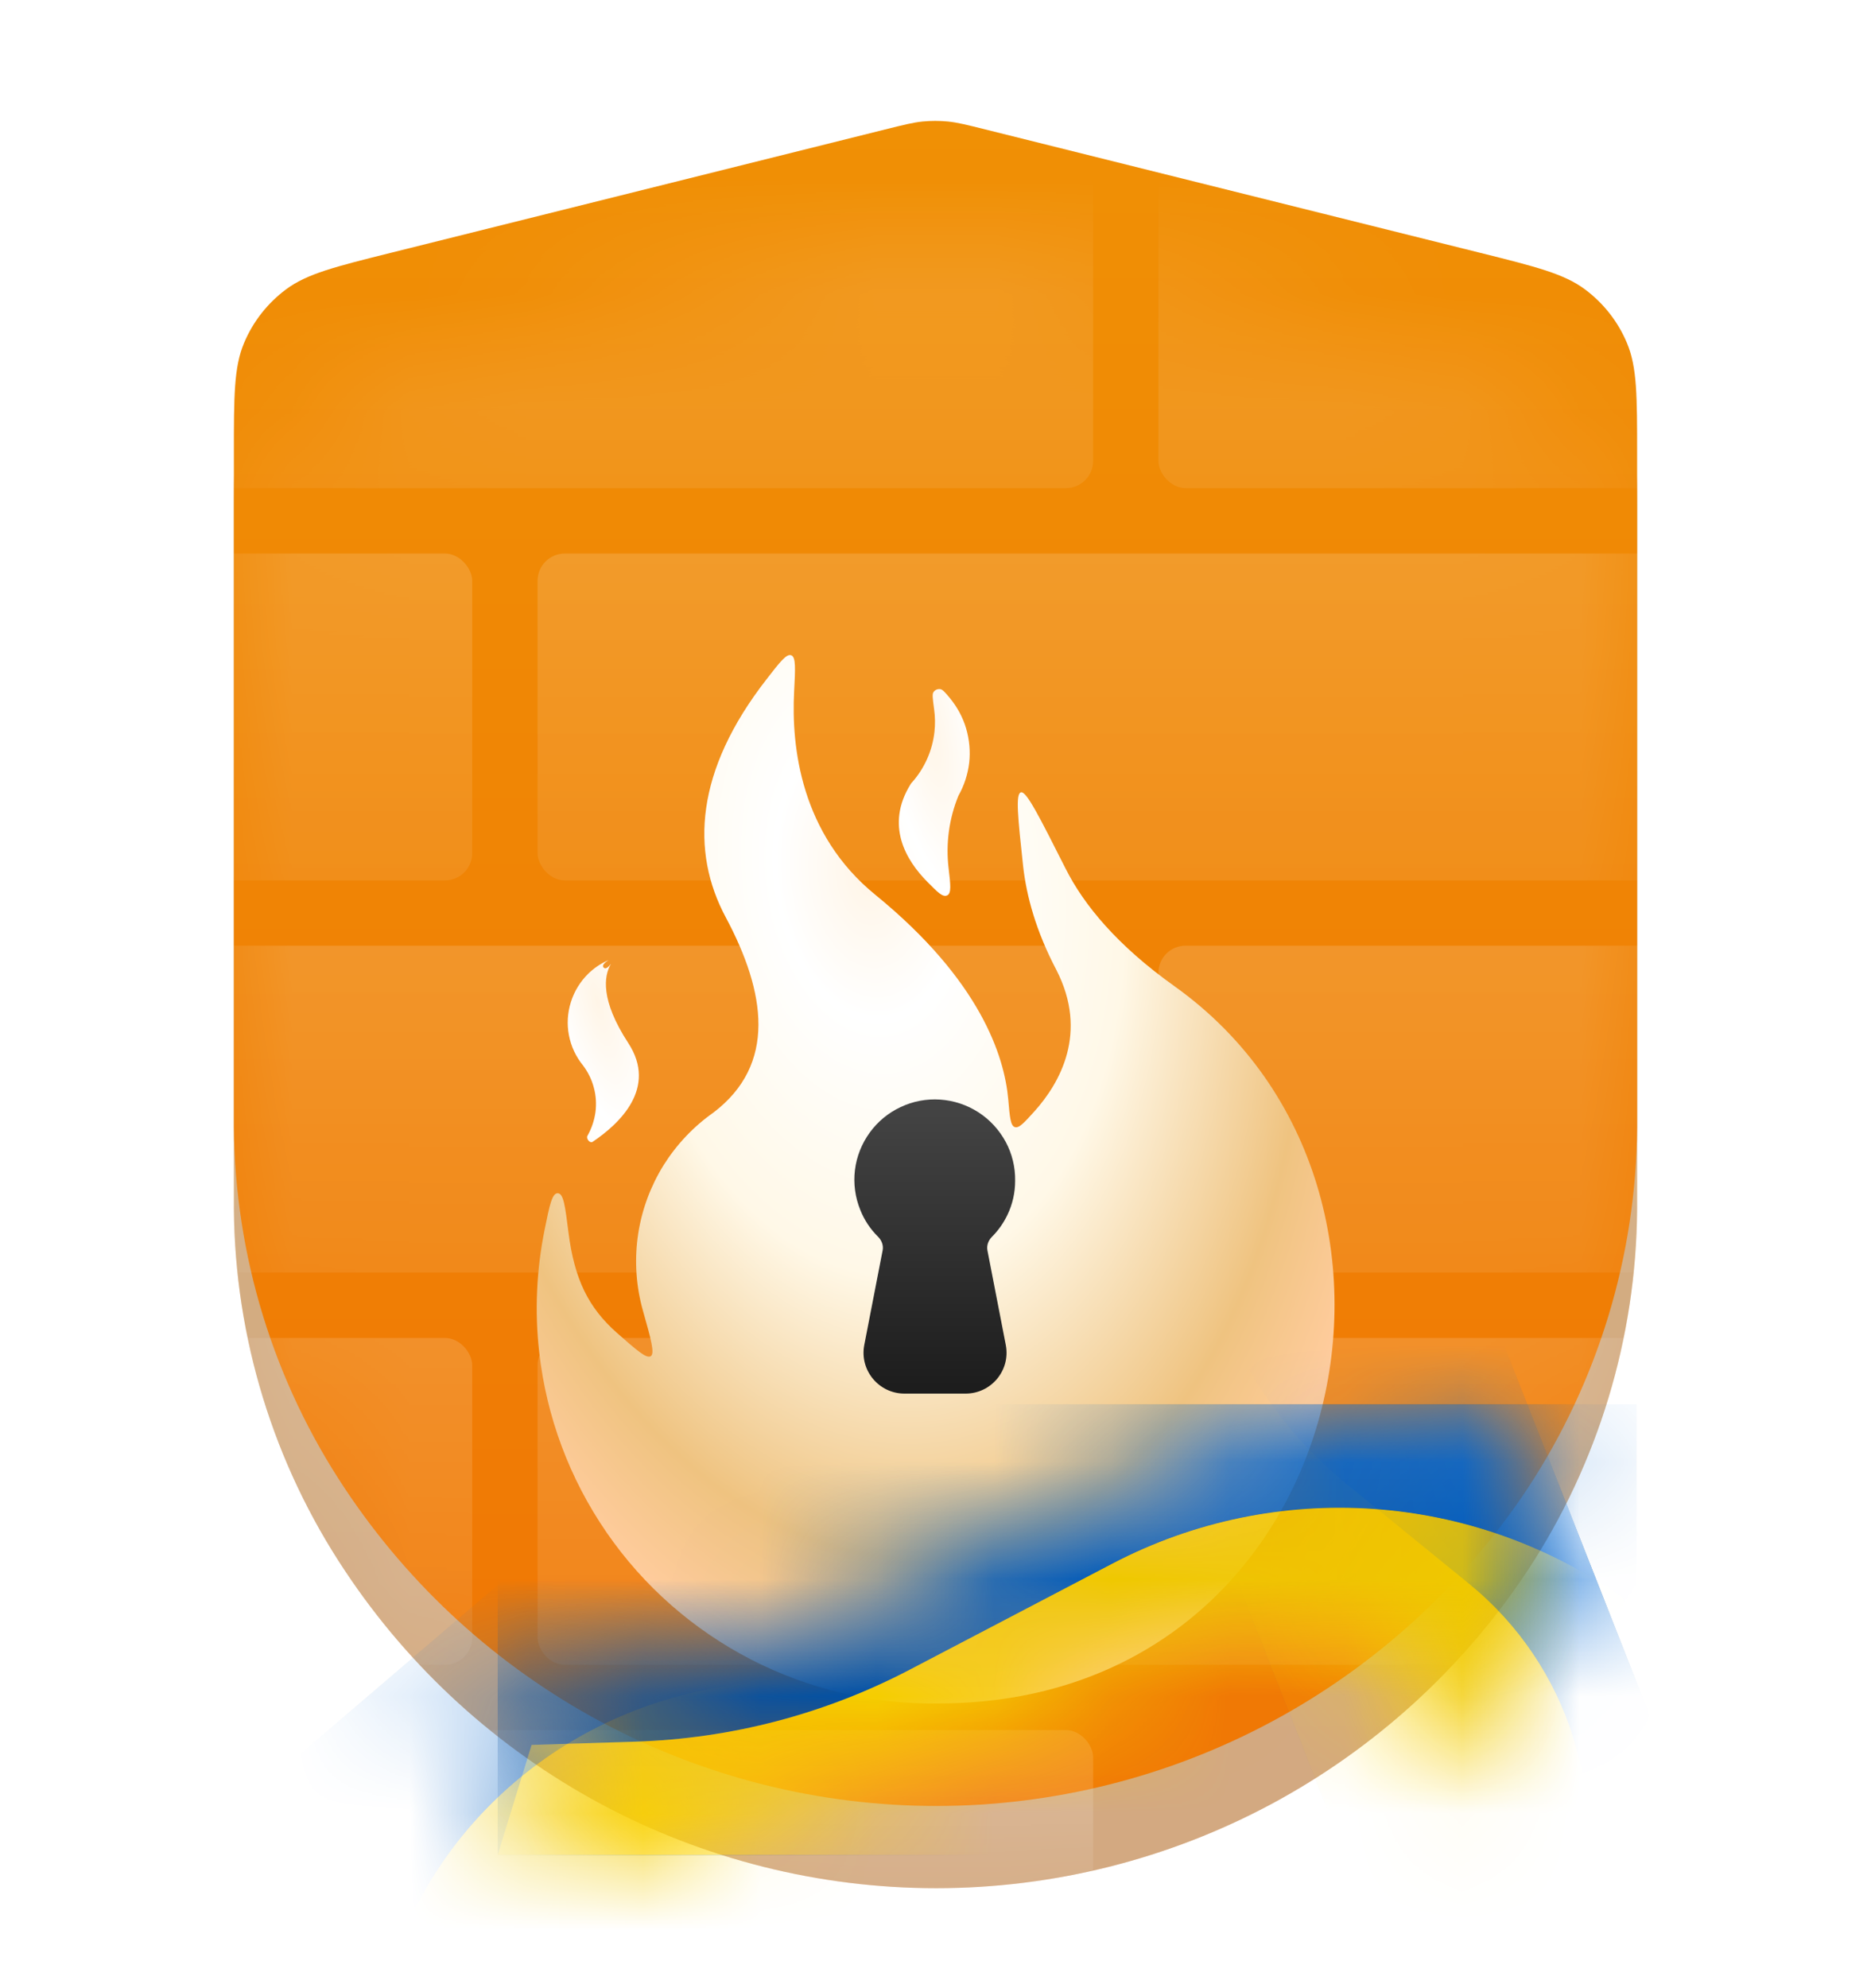 <svg width="16" height="17" viewBox="0 0 16 17" fill="none" xmlns="http://www.w3.org/2000/svg">
<g opacity="0.5" filter="url(#filter0_f_2079_7721)">
<path d="M2.95 13.431C3.504 14.266 4.255 14.95 5.137 15.424C6.019 15.897 7.005 16.145 8.006 16.145C9.007 16.145 9.993 15.897 10.875 15.424C11.757 14.95 12.508 14.266 13.062 13.431C13.666 12.514 13.992 11.441 14 10.341V4.442C14 3.997 14 3.775 13.922 3.59C13.854 3.427 13.743 3.286 13.601 3.18C13.441 3.059 13.225 3.006 12.794 2.898L8.383 1.798C8.239 1.763 8.168 1.745 8.095 1.738C8.03 1.731 7.965 1.731 7.901 1.738C7.828 1.745 7.756 1.763 7.613 1.798L3.206 2.898C2.775 3.006 2.559 3.059 2.399 3.18C2.257 3.285 2.146 3.427 2.078 3.59C2 3.775 2 3.997 2 4.442V10.337C2.009 11.439 2.339 12.515 2.95 13.431Z" fill="url(#paint0_linear_2079_7721)"/>
<path d="M2.95 13.431C3.504 14.266 4.255 14.95 5.137 15.424C6.019 15.897 7.005 16.145 8.006 16.145C9.007 16.145 9.993 15.897 10.875 15.424C11.757 14.95 12.508 14.266 13.062 13.431C13.666 12.514 13.992 11.441 14 10.341V4.442C14 3.997 14 3.775 13.922 3.59C13.854 3.427 13.743 3.286 13.601 3.18C13.441 3.059 13.225 3.006 12.794 2.898L8.383 1.798C8.239 1.763 8.168 1.745 8.095 1.738C8.03 1.731 7.965 1.731 7.901 1.738C7.828 1.745 7.756 1.763 7.613 1.798L3.206 2.898C2.775 3.006 2.559 3.059 2.399 3.18C2.257 3.285 2.146 3.427 2.078 3.59C2 3.775 2 3.997 2 4.442V10.337C2.009 11.439 2.339 12.515 2.95 13.431Z" fill="black" fill-opacity="0.3"/>
</g>
<path d="M2.95 12.729C3.504 13.563 4.255 14.248 5.137 14.721C6.019 15.194 7.005 15.442 8.006 15.442C9.007 15.442 9.993 15.194 10.875 14.721C11.757 14.248 12.508 13.563 13.062 12.729C13.666 11.811 13.992 10.738 14 9.639V3.883C14 3.387 14 3.139 13.913 2.933C13.837 2.751 13.713 2.593 13.555 2.475C13.376 2.341 13.136 2.281 12.655 2.161L8.427 1.107C8.267 1.067 8.187 1.047 8.106 1.039C8.034 1.032 7.962 1.032 7.89 1.039C7.809 1.047 7.729 1.067 7.569 1.107L3.345 2.161C2.864 2.281 2.624 2.341 2.445 2.475C2.287 2.593 2.163 2.751 2.087 2.933C2 3.139 2 3.387 2 3.883V9.635C2.009 10.737 2.339 11.812 2.95 12.729Z" fill="url(#paint1_linear_2079_7721)"/>
<g opacity="0.15" filter="url(#filter1_d_2079_7721)">
<mask id="mask0_2079_7721" style="mask-type:alpha" maskUnits="userSpaceOnUse" x="2" y="1" width="12" height="15">
<path d="M2.95 12.729C3.504 13.563 4.255 14.248 5.137 14.721C6.019 15.194 7.005 15.442 8.006 15.442C9.007 15.442 9.993 15.194 10.875 14.721C11.757 14.248 12.508 13.563 13.062 12.729C13.666 11.811 13.992 10.738 14 9.639V4.612C14 3.856 14 3.478 13.868 3.163C13.751 2.885 13.562 2.644 13.321 2.464C13.048 2.259 12.681 2.168 11.947 1.985L8.653 1.163C8.409 1.103 8.287 1.072 8.163 1.06C8.053 1.049 7.943 1.049 7.833 1.06C7.709 1.072 7.587 1.103 7.343 1.164L4.053 1.984C3.319 2.167 2.952 2.259 2.679 2.463C2.438 2.644 2.249 2.885 2.132 3.163C2 3.477 2 3.856 2 4.612V9.635C2.009 10.737 2.339 11.812 2.95 12.729Z" fill="url(#paint2_linear_2079_7721)"/>
</mask>
<g mask="url(#mask0_2079_7721)">
<rect x="-0.713" y="0.357" width="10.061" height="2.795" rx="0.233" fill="url(#paint3_linear_2079_7721)"/>
<rect x="-0.713" y="7.064" width="10.061" height="2.795" rx="0.233" fill="url(#paint4_linear_2079_7721)"/>
<rect x="-0.713" y="13.771" width="10.061" height="2.795" rx="0.233" fill="url(#paint5_linear_2079_7721)"/>
<rect x="-6.023" y="3.711" width="10.061" height="2.795" rx="0.233" fill="url(#paint6_linear_2079_7721)"/>
<rect x="-6.023" y="10.418" width="10.061" height="2.795" rx="0.233" fill="url(#paint7_linear_2079_7721)"/>
<rect x="9.906" y="0.357" width="10.061" height="2.795" rx="0.233" fill="url(#paint8_linear_2079_7721)"/>
<rect x="9.906" y="7.064" width="10.061" height="2.795" rx="0.233" fill="url(#paint9_linear_2079_7721)"/>
<rect x="4.597" y="3.711" width="10.061" height="2.795" rx="0.233" fill="url(#paint10_linear_2079_7721)"/>
<rect x="4.597" y="10.418" width="10.061" height="2.795" rx="0.233" fill="url(#paint11_linear_2079_7721)"/>
</g>
</g>
<g filter="url(#filter2_d_2079_7721)">
<path fill-rule="evenodd" clip-rule="evenodd" d="M10.044 6.682C9.553 6.332 9.269 5.987 9.112 5.675C8.888 5.232 8.777 5.01 8.73 5.024C8.683 5.038 8.705 5.243 8.749 5.652C8.778 5.915 8.861 6.213 9.033 6.541C9.311 7.081 9.062 7.512 8.844 7.754C8.757 7.85 8.714 7.898 8.678 7.886C8.641 7.874 8.635 7.798 8.622 7.648C8.589 7.281 8.385 6.634 7.488 5.902C6.848 5.383 6.766 4.635 6.791 4.162C6.801 3.965 6.807 3.867 6.766 3.852C6.726 3.837 6.669 3.91 6.556 4.056C5.945 4.84 5.905 5.529 6.206 6.092C6.55 6.735 6.643 7.35 6.101 7.762C5.93 7.882 5.785 8.036 5.674 8.213C5.564 8.391 5.49 8.589 5.458 8.795C5.426 9.002 5.436 9.213 5.487 9.415C5.491 9.429 5.494 9.442 5.498 9.456C5.567 9.7 5.601 9.821 5.565 9.845C5.528 9.868 5.444 9.794 5.276 9.646C5.033 9.431 4.912 9.189 4.861 8.785C4.833 8.564 4.82 8.454 4.77 8.452C4.721 8.45 4.7 8.553 4.658 8.76C4.588 9.104 4.571 9.458 4.611 9.81C4.673 10.364 4.871 10.893 5.187 11.352C5.503 11.811 5.928 12.184 6.423 12.439C6.919 12.694 7.469 12.823 8.026 12.814C11.517 12.814 12.516 8.446 10.044 6.682Z" fill="url(#paint12_radial_2079_7721)"/>
</g>
<g filter="url(#filter3_di_2079_7721)">
<path fill-rule="evenodd" clip-rule="evenodd" d="M8.257 11.232C8.477 11.232 8.643 11.032 8.601 10.816L8.444 10.007C8.436 9.965 8.452 9.922 8.483 9.891C8.537 9.837 8.582 9.773 8.615 9.704C8.659 9.613 8.681 9.513 8.681 9.413C8.683 9.296 8.655 9.181 8.6 9.079C8.544 8.976 8.464 8.889 8.366 8.826C8.268 8.763 8.156 8.726 8.04 8.718C7.924 8.71 7.807 8.732 7.702 8.782C7.596 8.831 7.505 8.907 7.437 9.001C7.369 9.095 7.325 9.205 7.311 9.321C7.297 9.437 7.313 9.554 7.357 9.662C7.391 9.748 7.443 9.826 7.509 9.891C7.54 9.922 7.556 9.965 7.548 10.007L7.391 10.816C7.349 11.032 7.515 11.232 7.735 11.232H8.257Z" fill="url(#paint13_linear_2079_7721)"/>
</g>
<g filter="url(#filter4_d_2079_7721)">
<path fill-rule="evenodd" clip-rule="evenodd" d="M5.068 7.482C5.045 7.498 5.009 7.454 5.024 7.43C5.059 7.368 5.082 7.3 5.092 7.229C5.101 7.159 5.097 7.087 5.078 7.018C5.06 6.949 5.028 6.885 4.985 6.828C4.924 6.753 4.883 6.665 4.865 6.57C4.847 6.476 4.853 6.379 4.882 6.287C4.911 6.195 4.962 6.112 5.03 6.045C5.078 5.998 5.134 5.96 5.194 5.933C5.234 5.914 5.133 5.961 5.162 5.992C5.19 6.023 5.24 5.933 5.22 5.969C5.168 6.063 5.13 6.266 5.373 6.638C5.624 7.023 5.296 7.329 5.068 7.482Z" fill="url(#paint14_radial_2079_7721)"/>
</g>
<g filter="url(#filter5_d_2079_7721)">
<path fill-rule="evenodd" clip-rule="evenodd" d="M7.932 5.261C8.019 5.349 8.062 5.393 8.1 5.375C8.137 5.357 8.129 5.286 8.112 5.143C8.087 4.935 8.115 4.721 8.196 4.523C8.245 4.436 8.276 4.341 8.288 4.242C8.299 4.144 8.29 4.044 8.262 3.948C8.234 3.853 8.186 3.765 8.123 3.688C8.083 3.64 8.063 3.617 8.044 3.612C8.019 3.607 7.993 3.618 7.981 3.64C7.971 3.657 7.977 3.699 7.988 3.783C7.997 3.847 7.998 3.912 7.991 3.977C7.973 4.138 7.906 4.289 7.798 4.41C7.795 4.414 7.793 4.416 7.791 4.418C7.79 4.42 7.789 4.422 7.786 4.426C7.569 4.777 7.747 5.075 7.932 5.261Z" fill="url(#paint15_radial_2079_7721)"/>
</g>
<mask id="mask1_2079_7721" style="mask-type:alpha" maskUnits="userSpaceOnUse" x="11" y="12" width="3" height="4">
<path d="M13.755 13.679C13.755 13.69 13.489 13.24 13.119 12.92C12.751 12.58 12.278 12.371 11.911 12.409C11.739 12.981 11.569 13.552 11.402 14.124C11.401 14.137 11.7 14.158 12.037 14.381C12.375 14.583 12.75 14.987 12.931 15.293C12.977 14.879 13.012 14.465 13.035 14.056C13.265 13.906 13.505 13.779 13.755 13.679Z" fill="url(#paint16_linear_2079_7721)"/>
</mask>
<g mask="url(#mask1_2079_7721)">
<path d="M14.652 16.052L12.193 9.805L9.534 10.858L11.994 17.104L14.652 16.052Z" fill="url(#paint17_linear_2079_7721)"/>
<path d="M14.652 16.052L12.193 9.805L9.534 10.858L11.994 17.104L14.652 16.052Z" fill="url(#paint18_linear_2079_7721)"/>
<path d="M14.652 16.052L12.193 9.805L9.534 10.858L11.994 17.104L14.652 16.052Z" fill="url(#paint19_linear_2079_7721)"/>
<path d="M11.994 17.105L13.476 16.438C13.776 15.376 13.418 14.238 12.563 13.542L11.51 12.685C11.069 12.326 10.721 11.866 10.495 11.344L10.255 10.789L9.534 10.859L11.994 17.105Z" fill="url(#paint20_linear_2079_7721)"/>
<path d="M11.994 17.105L13.476 16.438C13.776 15.376 13.418 14.238 12.563 13.542L11.51 12.685C11.069 12.326 10.721 11.866 10.495 11.344L10.255 10.789L9.534 10.859L11.994 17.105Z" fill="url(#paint21_linear_2079_7721)"/>
<path d="M11.994 17.105L13.476 16.438C13.776 15.376 13.418 14.238 12.563 13.542L11.51 12.685C11.069 12.326 10.721 11.866 10.495 11.344L10.255 10.789L9.534 10.859L11.994 17.105Z" fill="url(#paint22_linear_2079_7721)"/>
</g>
<mask id="mask2_2079_7721" style="mask-type:alpha" maskUnits="userSpaceOnUse" x="3" y="14" width="4" height="2">
<path d="M3.225 14.609C3.22 14.599 3.598 14.762 4.019 14.779C4.447 14.816 4.918 14.707 5.263 14.582C5.623 14.913 5.98 15.244 6.336 15.577C6.33 15.565 6.092 15.751 5.74 15.795C5.396 15.857 4.938 15.778 4.682 15.672C4.563 15.538 4.453 15.397 4.351 15.248C3.996 15.053 3.621 14.841 3.225 14.609Z" fill="url(#paint23_linear_2079_7721)"/>
</mask>
<g mask="url(#mask2_2079_7721)">
<path d="M1.734 15.712L8.459 9.962L11.361 13.232L4.636 18.982L1.734 15.712Z" fill="url(#paint24_linear_2079_7721)"/>
<path d="M1.734 15.712L8.459 9.962L11.361 13.232L4.636 18.982L1.734 15.712Z" fill="url(#paint25_linear_2079_7721)"/>
<path d="M1.734 15.712L8.459 9.962L11.361 13.232L4.636 18.982L1.734 15.712Z" fill="url(#paint26_linear_2079_7721)"/>
<path d="M4.635 18.983L3.233 17.253C3.502 15.822 4.628 14.71 6.082 14.441L7.87 14.11C8.618 13.971 9.317 13.654 9.906 13.185L10.527 12.691L11.361 13.233L4.635 18.983Z" fill="url(#paint27_linear_2079_7721)"/>
<path d="M4.635 18.983L3.233 17.253C3.502 15.822 4.628 14.71 6.082 14.441L7.87 14.11C8.618 13.971 9.317 13.654 9.906 13.185L10.527 12.691L11.361 13.233L4.635 18.983Z" fill="url(#paint28_linear_2079_7721)"/>
<path d="M4.635 18.983L3.233 17.253C3.502 15.822 4.628 14.71 6.082 14.441L7.87 14.11C8.618 13.971 9.317 13.654 9.906 13.185L10.527 12.691L11.361 13.233L4.635 18.983Z" fill="url(#paint29_linear_2079_7721)"/>
</g>
<mask id="mask3_2079_7721" style="mask-type:alpha" maskUnits="userSpaceOnUse" x="4" y="12" width="10" height="4">
<path d="M12.566 14.26C12.573 14.393 11.833 12.933 8.773 14.653C5.712 16.373 4.972 15.472 4.979 15.605C4.738 15.119 4.498 14.634 4.257 14.148C4.259 14.094 4.605 14.367 5.351 14.315C6.095 14.282 7.238 13.923 8.773 13.04C10.308 12.158 11.451 11.939 12.194 12.045C12.94 12.133 13.287 12.546 13.289 12.492C13.048 13.081 12.807 13.671 12.566 14.26Z" fill="url(#paint30_linear_2079_7721)"/>
</mask>
<g mask="url(#mask3_2079_7721)">
<path d="M13.993 12.009H4.256V15.86H13.993V12.009Z" fill="url(#paint31_linear_2079_7721)"/>
<path d="M13.993 12.009H4.256V15.86H13.993V12.009Z" fill="url(#paint32_linear_2079_7721)"/>
<path d="M13.993 12.009H4.256V15.86H13.993V12.009Z" fill="url(#paint33_linear_2079_7721)"/>
<path d="M13.993 15.86L13.884 13.667C12.598 12.753 10.909 12.639 9.512 13.37L7.781 14.276C7.055 14.656 6.253 14.866 5.434 14.892L4.546 14.92L4.256 15.86H13.993Z" fill="url(#paint34_linear_2079_7721)"/>
<path d="M13.993 15.86L13.884 13.667C12.598 12.753 10.909 12.639 9.512 13.37L7.781 14.276C7.055 14.656 6.253 14.866 5.434 14.892L4.546 14.92L4.256 15.86H13.993Z" fill="url(#paint35_linear_2079_7721)"/>
<path d="M13.993 15.86L13.884 13.667C12.598 12.753 10.909 12.639 9.512 13.37L7.781 14.276C7.055 14.656 6.253 14.866 5.434 14.892L4.546 14.92L4.256 15.86H13.993Z" fill="url(#paint36_linear_2079_7721)"/>
</g>
<defs>
<filter id="filter0_f_2079_7721" x="0.588" y="0.321" width="14.823" height="17.235" filterUnits="userSpaceOnUse" color-interpolation-filters="sRGB">
<feFlood flood-opacity="0" result="BackgroundImageFix"/>
<feBlend mode="normal" in="SourceGraphic" in2="BackgroundImageFix" result="shape"/>
<feGaussianBlur stdDeviation="0.706" result="effect1_foregroundBlur_2079_7721"/>
</filter>
<filter id="filter1_d_2079_7721" x="-0.043" y="0.03" width="16.087" height="18.477" filterUnits="userSpaceOnUse" color-interpolation-filters="sRGB">
<feFlood flood-opacity="0" result="BackgroundImageFix"/>
<feColorMatrix in="SourceAlpha" type="matrix" values="0 0 0 0 0 0 0 0 0 0 0 0 0 0 0 0 0 0 127 0" result="hardAlpha"/>
<feOffset dy="1.022"/>
<feGaussianBlur stdDeviation="1.022"/>
<feComposite in2="hardAlpha" operator="out"/>
<feColorMatrix type="matrix" values="0 0 0 0 0 0 0 0 0 0 0 0 0 0 0 0 0 0 0.2 0"/>
<feBlend mode="normal" in2="BackgroundImageFix" result="effect1_dropShadow_2079_7721"/>
<feBlend mode="normal" in="SourceGraphic" in2="effect1_dropShadow_2079_7721" result="shape"/>
</filter>
<filter id="filter2_d_2079_7721" x="2.547" y="3.558" width="10.908" height="13.05" filterUnits="userSpaceOnUse" color-interpolation-filters="sRGB">
<feFlood flood-opacity="0" result="BackgroundImageFix"/>
<feColorMatrix in="SourceAlpha" type="matrix" values="0 0 0 0 0 0 0 0 0 0 0 0 0 0 0 0 0 0 127 0" result="hardAlpha"/>
<feOffset dy="1.751"/>
<feGaussianBlur stdDeviation="1.021"/>
<feColorMatrix type="matrix" values="0 0 0 0 0.255 0 0 0 0 0.122 0 0 0 0 0 0 0 0 0.4 0"/>
<feBlend mode="normal" in2="BackgroundImageFix" result="effect1_dropShadow_2079_7721"/>
<feBlend mode="normal" in="SourceGraphic" in2="effect1_dropShadow_2079_7721" result="shape"/>
</filter>
<filter id="filter3_di_2079_7721" x="7.078" y="8.716" width="1.831" height="2.972" filterUnits="userSpaceOnUse" color-interpolation-filters="sRGB">
<feFlood flood-opacity="0" result="BackgroundImageFix"/>
<feColorMatrix in="SourceAlpha" type="matrix" values="0 0 0 0 0 0 0 0 0 0 0 0 0 0 0 0 0 0 127 0" result="hardAlpha"/>
<feOffset dy="0.228"/>
<feGaussianBlur stdDeviation="0.114"/>
<feColorMatrix type="matrix" values="0 0 0 0 1 0 0 0 0 1 0 0 0 0 1 0 0 0 0.8 0"/>
<feBlend mode="normal" in2="BackgroundImageFix" result="effect1_dropShadow_2079_7721"/>
<feBlend mode="normal" in="SourceGraphic" in2="effect1_dropShadow_2079_7721" result="shape"/>
<feColorMatrix in="SourceAlpha" type="matrix" values="0 0 0 0 0 0 0 0 0 0 0 0 0 0 0 0 0 0 127 0" result="hardAlpha"/>
<feOffset dy="0.456"/>
<feGaussianBlur stdDeviation="0.228"/>
<feComposite in2="hardAlpha" operator="arithmetic" k2="-1" k3="1"/>
<feColorMatrix type="matrix" values="0 0 0 0 0 0 0 0 0 0 0 0 0 0 0 0 0 0 0.22 0"/>
<feBlend mode="normal" in2="shape" result="effect2_innerShadow_2079_7721"/>
</filter>
<filter id="filter4_d_2079_7721" x="2.119" y="5.473" width="6.08" height="7.029" filterUnits="userSpaceOnUse" color-interpolation-filters="sRGB">
<feFlood flood-opacity="0" result="BackgroundImageFix"/>
<feColorMatrix in="SourceAlpha" type="matrix" values="0 0 0 0 0 0 0 0 0 0 0 0 0 0 0 0 0 0 127 0" result="hardAlpha"/>
<feOffset dy="2.281"/>
<feGaussianBlur stdDeviation="1.368"/>
<feColorMatrix type="matrix" values="0 0 0 0 0.255 0 0 0 0 0.122 0 0 0 0 0 0 0 0 0.4 0"/>
<feBlend mode="normal" in2="BackgroundImageFix" result="effect1_dropShadow_2079_7721"/>
<feBlend mode="normal" in="SourceGraphic" in2="effect1_dropShadow_2079_7721" result="shape"/>
</filter>
<filter id="filter5_d_2079_7721" x="4.95" y="3.156" width="6.079" height="7.24" filterUnits="userSpaceOnUse" color-interpolation-filters="sRGB">
<feFlood flood-opacity="0" result="BackgroundImageFix"/>
<feColorMatrix in="SourceAlpha" type="matrix" values="0 0 0 0 0 0 0 0 0 0 0 0 0 0 0 0 0 0 127 0" result="hardAlpha"/>
<feOffset dy="2.281"/>
<feGaussianBlur stdDeviation="1.368"/>
<feColorMatrix type="matrix" values="0 0 0 0 0.255 0 0 0 0 0.122 0 0 0 0 0 0 0 0 0.4 0"/>
<feBlend mode="normal" in2="BackgroundImageFix" result="effect1_dropShadow_2079_7721"/>
<feBlend mode="normal" in="SourceGraphic" in2="effect1_dropShadow_2079_7721" result="shape"/>
</filter>
<linearGradient id="paint0_linear_2079_7721" x1="8" y1="1.702" x2="8" y2="16.145" gradientUnits="userSpaceOnUse">
<stop stop-color="#F09005"/>
<stop offset="1" stop-color="#F07605"/>
</linearGradient>
<linearGradient id="paint1_linear_2079_7721" x1="8" y1="1" x2="8" y2="15.442" gradientUnits="userSpaceOnUse">
<stop stop-color="#F09005"/>
<stop offset="1" stop-color="#F07605"/>
</linearGradient>
<linearGradient id="paint2_linear_2079_7721" x1="8" y1="1" x2="8" y2="15.442" gradientUnits="userSpaceOnUse">
<stop stop-color="#F09005"/>
<stop offset="1" stop-color="#F07605"/>
</linearGradient>
<linearGradient id="paint3_linear_2079_7721" x1="4.317" y1="0.357" x2="4.317" y2="3.152" gradientUnits="userSpaceOnUse">
<stop stop-color="white"/>
<stop offset="1" stop-color="white" stop-opacity="0.55"/>
</linearGradient>
<linearGradient id="paint4_linear_2079_7721" x1="4.317" y1="7.064" x2="4.317" y2="9.859" gradientUnits="userSpaceOnUse">
<stop stop-color="white"/>
<stop offset="1" stop-color="white" stop-opacity="0.55"/>
</linearGradient>
<linearGradient id="paint5_linear_2079_7721" x1="4.317" y1="13.771" x2="4.317" y2="16.566" gradientUnits="userSpaceOnUse">
<stop stop-color="white"/>
<stop offset="1" stop-color="white" stop-opacity="0.55"/>
</linearGradient>
<linearGradient id="paint6_linear_2079_7721" x1="-0.993" y1="3.711" x2="-0.993" y2="6.505" gradientUnits="userSpaceOnUse">
<stop stop-color="white"/>
<stop offset="1" stop-color="white" stop-opacity="0.55"/>
</linearGradient>
<linearGradient id="paint7_linear_2079_7721" x1="-0.993" y1="10.418" x2="-0.993" y2="13.212" gradientUnits="userSpaceOnUse">
<stop stop-color="white"/>
<stop offset="1" stop-color="white" stop-opacity="0.55"/>
</linearGradient>
<linearGradient id="paint8_linear_2079_7721" x1="14.937" y1="0.357" x2="14.937" y2="3.152" gradientUnits="userSpaceOnUse">
<stop stop-color="white"/>
<stop offset="1" stop-color="white" stop-opacity="0.55"/>
</linearGradient>
<linearGradient id="paint9_linear_2079_7721" x1="14.937" y1="7.064" x2="14.937" y2="9.859" gradientUnits="userSpaceOnUse">
<stop stop-color="white"/>
<stop offset="1" stop-color="white" stop-opacity="0.55"/>
</linearGradient>
<linearGradient id="paint10_linear_2079_7721" x1="9.627" y1="3.711" x2="9.627" y2="6.505" gradientUnits="userSpaceOnUse">
<stop stop-color="white"/>
<stop offset="1" stop-color="white" stop-opacity="0.55"/>
</linearGradient>
<linearGradient id="paint11_linear_2079_7721" x1="9.627" y1="10.418" x2="9.627" y2="13.212" gradientUnits="userSpaceOnUse">
<stop stop-color="white"/>
<stop offset="1" stop-color="white" stop-opacity="0.55"/>
</linearGradient>
<radialGradient id="paint12_radial_2079_7721" cx="0" cy="0" r="1" gradientUnits="userSpaceOnUse" gradientTransform="translate(7.42 5.75) rotate(83.051) scale(7.126 4.517)">
<stop stop-color="#FFF5E7"/>
<stop offset="0.172" stop-color="white"/>
<stop offset="0.479" stop-color="#FFF8E7"/>
<stop offset="0.818" stop-color="#EFC380"/>
<stop offset="0.991" stop-color="#FFCC9D"/>
</radialGradient>
<linearGradient id="paint13_linear_2079_7721" x1="7.306" y1="8.716" x2="7.306" y2="11.232" gradientUnits="userSpaceOnUse">
<stop stop-color="#454545"/>
<stop offset="1" stop-color="#1C1C1C"/>
</linearGradient>
<radialGradient id="paint14_radial_2079_7721" cx="0" cy="0" r="1" gradientUnits="userSpaceOnUse" gradientTransform="translate(5.107 6.279) rotate(75.677) scale(6.565 2.025)">
<stop stop-color="#FFF5E7"/>
<stop offset="0.172" stop-color="white"/>
<stop offset="0.479" stop-color="#FFF8E7"/>
<stop offset="0.818" stop-color="#EFC380"/>
<stop offset="0.991" stop-color="#FFCC9D"/>
</radialGradient>
<radialGradient id="paint15_radial_2079_7721" cx="0" cy="0" r="1" gradientUnits="userSpaceOnUse" gradientTransform="translate(7.938 3.943) rotate(77.89) scale(8.632 2.28)">
<stop stop-color="#FFF5E7"/>
<stop offset="0.172" stop-color="white"/>
<stop offset="0.479" stop-color="#FFF8E7"/>
<stop offset="0.818" stop-color="#EFC380"/>
<stop offset="0.991" stop-color="#FFCC9D"/>
</radialGradient>
<linearGradient id="paint16_linear_2079_7721" x1="11.848" y1="13.706" x2="13.514" y2="14.058" gradientUnits="userSpaceOnUse">
<stop stop-color="#BFBFBF"/>
<stop offset="1" stop-color="#F2F2F2"/>
</linearGradient>
<linearGradient id="paint17_linear_2079_7721" x1="13.422" y1="12.929" x2="10.762" y2="13.976" gradientUnits="userSpaceOnUse">
<stop stop-color="#000407"/>
<stop offset="1" stop-color="#005BBB" stop-opacity="0"/>
</linearGradient>
<linearGradient id="paint18_linear_2079_7721" x1="13.422" y1="12.929" x2="10.762" y2="13.976" gradientUnits="userSpaceOnUse">
<stop stop-color="#0069D9"/>
<stop offset="1" stop-color="#004288"/>
</linearGradient>
<linearGradient id="paint19_linear_2079_7721" x1="13.422" y1="12.929" x2="10.762" y2="13.976" gradientUnits="userSpaceOnUse">
<stop stop-color="#0069D9"/>
<stop offset="1" stop-color="#004288"/>
</linearGradient>
<linearGradient id="paint20_linear_2079_7721" x1="12.274" y1="13.385" x2="10.763" y2="13.979" gradientUnits="userSpaceOnUse">
<stop stop-color="#000407"/>
<stop offset="1" stop-color="#005BBB" stop-opacity="0"/>
</linearGradient>
<linearGradient id="paint21_linear_2079_7721" x1="12.274" y1="13.385" x2="10.763" y2="13.979" gradientUnits="userSpaceOnUse">
<stop stop-color="#097CF4"/>
<stop offset="1" stop-color="#005BBB"/>
</linearGradient>
<linearGradient id="paint22_linear_2079_7721" x1="12.274" y1="13.385" x2="10.763" y2="13.979" gradientUnits="userSpaceOnUse">
<stop stop-color="#EFC800"/>
<stop offset="1" stop-color="#FFD500"/>
</linearGradient>
<linearGradient id="paint23_linear_2079_7721" x1="5.277" y1="14.713" x2="4.177" y2="15.592" gradientUnits="userSpaceOnUse">
<stop stop-color="#BFBFBF"/>
<stop offset="1" stop-color="#F2F2F2"/>
</linearGradient>
<linearGradient id="paint24_linear_2079_7721" x1="5.096" y1="12.837" x2="7.937" y2="16.16" gradientUnits="userSpaceOnUse">
<stop stop-color="#000407"/>
<stop offset="1" stop-color="#005BBB" stop-opacity="0"/>
</linearGradient>
<linearGradient id="paint25_linear_2079_7721" x1="5.096" y1="12.837" x2="7.937" y2="16.16" gradientUnits="userSpaceOnUse">
<stop stop-color="#0069D9"/>
<stop offset="1" stop-color="#004288"/>
</linearGradient>
<linearGradient id="paint26_linear_2079_7721" x1="5.096" y1="12.837" x2="7.937" y2="16.16" gradientUnits="userSpaceOnUse">
<stop stop-color="#0069D9"/>
<stop offset="1" stop-color="#004288"/>
</linearGradient>
<linearGradient id="paint27_linear_2079_7721" x1="6.521" y1="14.443" x2="7.967" y2="16.134" gradientUnits="userSpaceOnUse">
<stop stop-color="#000407"/>
<stop offset="1" stop-color="#005BBB" stop-opacity="0"/>
</linearGradient>
<linearGradient id="paint28_linear_2079_7721" x1="6.521" y1="14.443" x2="7.967" y2="16.134" gradientUnits="userSpaceOnUse">
<stop stop-color="#097CF4"/>
<stop offset="1" stop-color="#005BBB"/>
</linearGradient>
<linearGradient id="paint29_linear_2079_7721" x1="6.521" y1="14.443" x2="7.967" y2="16.134" gradientUnits="userSpaceOnUse">
<stop stop-color="#EFC800"/>
<stop offset="1" stop-color="#FFD500"/>
</linearGradient>
<linearGradient id="paint30_linear_2079_7721" x1="4.207" y1="13.872" x2="13.289" y2="13.872" gradientUnits="userSpaceOnUse">
<stop stop-color="#E6E6E6"/>
<stop offset="0.24" stop-color="#F0F0F0"/>
<stop offset="0.522" stop-color="#F7F7F7"/>
<stop offset="0.77" stop-color="#F1F1F1"/>
<stop offset="1" stop-color="#E6E6E6"/>
</linearGradient>
<linearGradient id="paint31_linear_2079_7721" x1="9.124" y1="12.009" x2="9.124" y2="15.86" gradientUnits="userSpaceOnUse">
<stop stop-color="#000407"/>
<stop offset="1" stop-color="#005BBB" stop-opacity="0"/>
</linearGradient>
<linearGradient id="paint32_linear_2079_7721" x1="9.124" y1="12.009" x2="9.124" y2="15.86" gradientUnits="userSpaceOnUse">
<stop stop-color="#0069D9"/>
<stop offset="1" stop-color="#004288"/>
</linearGradient>
<linearGradient id="paint33_linear_2079_7721" x1="9.124" y1="12.009" x2="9.124" y2="15.86" gradientUnits="userSpaceOnUse">
<stop stop-color="#0069D9"/>
<stop offset="1" stop-color="#004288"/>
</linearGradient>
<linearGradient id="paint34_linear_2079_7721" x1="9.124" y1="13.667" x2="9.124" y2="15.86" gradientUnits="userSpaceOnUse">
<stop stop-color="#000407"/>
<stop offset="1" stop-color="#005BBB" stop-opacity="0"/>
</linearGradient>
<linearGradient id="paint35_linear_2079_7721" x1="9.124" y1="13.667" x2="9.124" y2="15.86" gradientUnits="userSpaceOnUse">
<stop stop-color="#097CF4"/>
<stop offset="1" stop-color="#005BBB"/>
</linearGradient>
<linearGradient id="paint36_linear_2079_7721" x1="9.124" y1="13.667" x2="9.124" y2="15.86" gradientUnits="userSpaceOnUse">
<stop stop-color="#EFC800"/>
<stop offset="1" stop-color="#FFD500"/>
</linearGradient>
</defs>
</svg>
